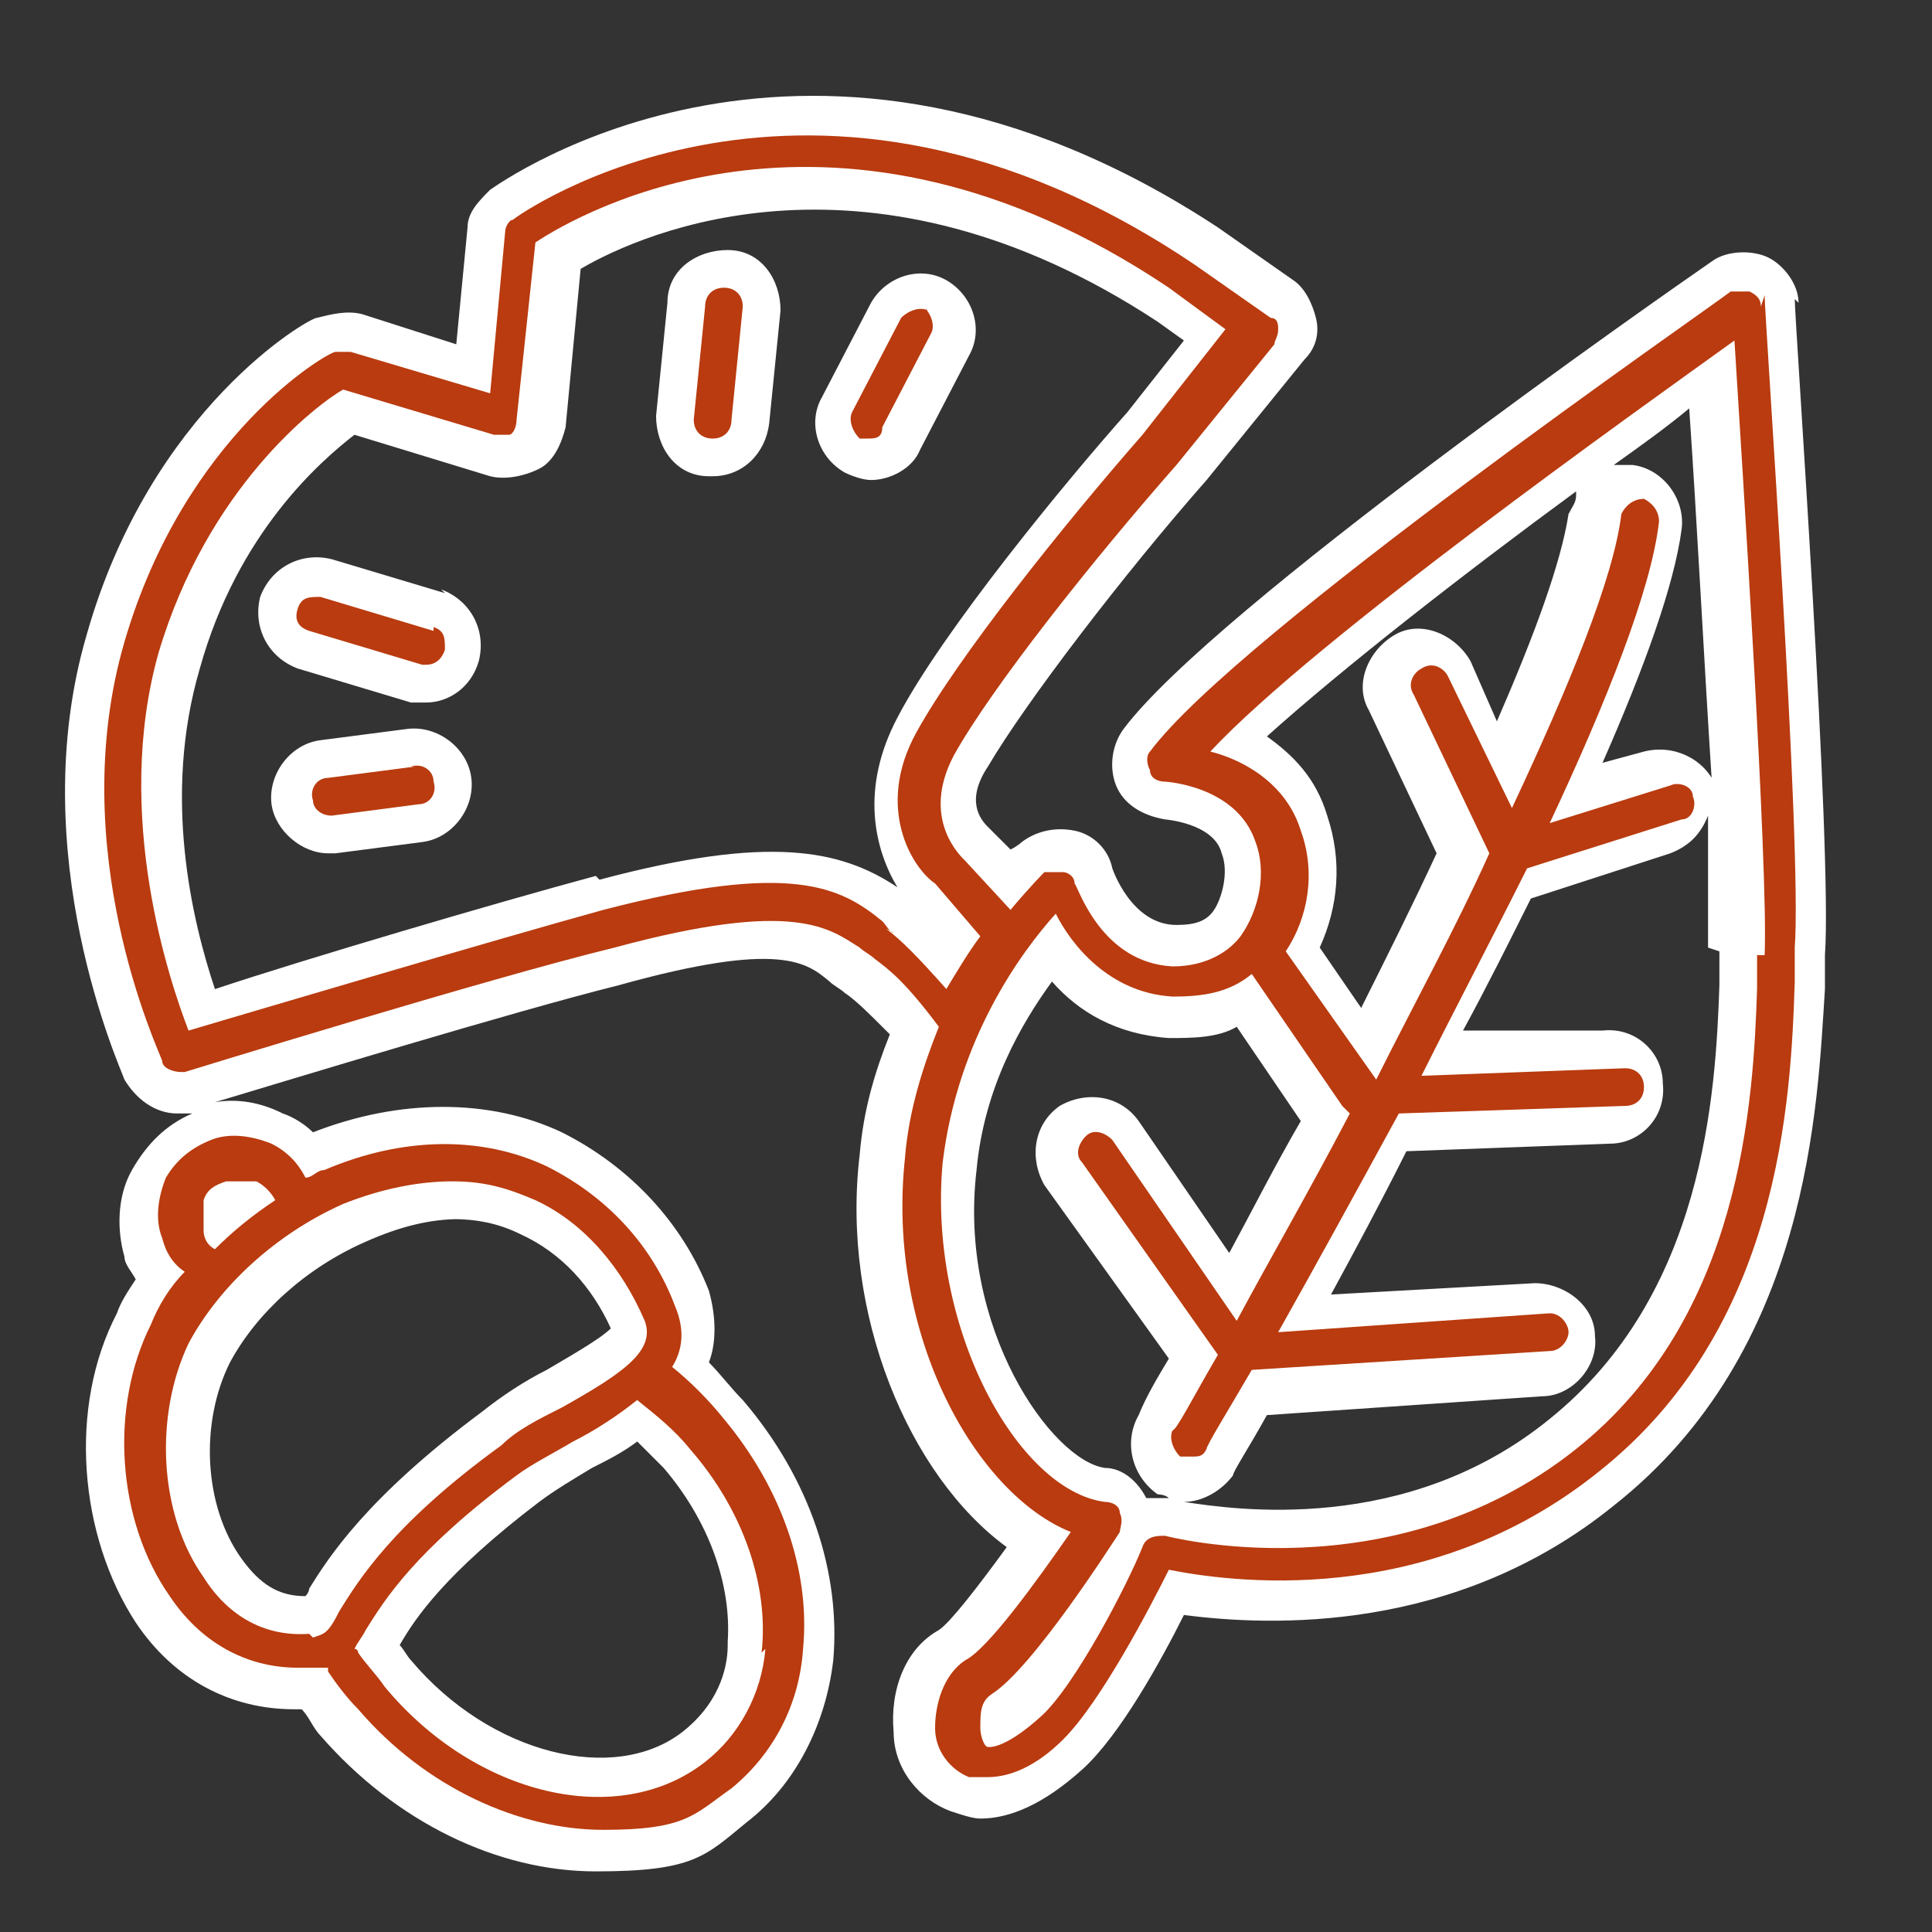 <svg width="24" height="24" viewBox="0 0 24 24" fill="none" xmlns="http://www.w3.org/2000/svg">
<rect x="0" y="0" width="24" height="24" fill="#333333" stroke="none"/>
<g clip-path="url(#clip0_1522_4430)">
<path d="M9.04 3.106C8.665 3.106 8.291 3.34 8.291 3.762L8.15 5.167C8.15 5.542 8.384 5.916 8.806 5.916C8.806 5.916 8.806 5.916 8.853 5.916C9.227 5.916 9.508 5.635 9.555 5.261L9.696 3.856C9.696 3.481 9.462 3.106 9.04 3.106Z" fill="white"/>
<path d="M11.429 5.588L12.037 4.418C12.225 4.09 12.084 3.668 11.756 3.481C11.429 3.294 11.007 3.434 10.82 3.762L10.211 4.933C10.024 5.261 10.164 5.682 10.492 5.869C10.585 5.916 10.726 5.963 10.82 5.963C11.054 5.963 11.335 5.823 11.429 5.588Z" fill="white"/>
<path d="M5.527 7.368L4.122 6.947C3.747 6.853 3.372 7.041 3.232 7.415C3.138 7.79 3.326 8.165 3.7 8.305L5.105 8.727C5.152 8.727 5.246 8.727 5.293 8.727C5.574 8.727 5.855 8.539 5.948 8.211C6.042 7.837 5.855 7.462 5.48 7.322L5.527 7.368Z" fill="white"/>
<path d="M5.059 9.055L3.981 9.195C3.607 9.242 3.326 9.617 3.373 9.991C3.419 10.319 3.747 10.6 4.075 10.6C4.403 10.6 4.122 10.6 4.169 10.6L5.246 10.46C5.621 10.413 5.902 10.038 5.855 9.664C5.808 9.289 5.433 9.008 5.059 9.055Z" fill="white"/>
<path d="M22.342 3.762C22.342 3.528 22.155 3.293 21.968 3.2C21.78 3.106 21.452 3.106 21.265 3.247C20.656 3.668 15.082 7.556 13.958 9.055C13.818 9.242 13.771 9.523 13.864 9.757C13.958 9.991 14.192 10.132 14.473 10.179C14.473 10.179 15.082 10.226 15.176 10.6C15.27 10.835 15.176 11.162 15.082 11.303C14.989 11.443 14.848 11.49 14.614 11.49C14.052 11.49 13.818 10.788 13.818 10.788C13.771 10.553 13.583 10.366 13.349 10.319C13.115 10.272 12.881 10.319 12.693 10.46C12.693 10.46 12.646 10.507 12.553 10.553L12.366 10.366C12.366 10.366 12.319 10.319 12.272 10.272C12.178 10.179 11.991 9.945 12.272 9.523C12.74 8.727 13.958 7.134 14.989 5.963L16.206 4.464C16.347 4.324 16.394 4.137 16.347 3.949C16.3 3.762 16.206 3.574 16.066 3.481L15.129 2.825C10.07 -0.501 6.23 2.263 6.089 2.357C5.949 2.497 5.808 2.638 5.808 2.825L5.668 4.277L4.497 3.902C4.309 3.855 4.122 3.902 3.934 3.949C3.841 3.949 1.874 5.073 1.077 7.884C0.281 10.6 1.499 13.27 1.546 13.411C1.686 13.645 1.92 13.832 2.201 13.832C2.482 13.832 2.342 13.832 2.389 13.832C2.061 13.973 1.827 14.207 1.639 14.535C1.452 14.863 1.452 15.284 1.546 15.612C1.546 15.706 1.639 15.8 1.686 15.893C1.593 16.034 1.499 16.174 1.452 16.315C0.843 17.486 0.984 19.078 1.686 20.155C2.155 20.858 2.857 21.233 3.653 21.233C4.45 21.233 3.747 21.233 3.747 21.233C3.841 21.326 3.888 21.467 3.981 21.561C4.918 22.638 6.183 23.247 7.401 23.247C8.618 23.247 8.759 23.059 9.274 22.638C9.883 22.17 10.258 21.42 10.351 20.624C10.445 19.547 10.07 18.376 9.227 17.392C9.087 17.252 8.946 17.064 8.806 16.924C8.899 16.689 8.899 16.361 8.806 16.034C8.478 15.191 7.822 14.488 6.979 14.066C6.089 13.645 4.965 13.645 3.888 14.066C3.794 13.973 3.653 13.879 3.513 13.832C3.232 13.692 2.951 13.645 2.67 13.692C3.607 13.411 6.37 12.568 7.682 12.24C9.696 11.678 10.024 11.959 10.305 12.193C10.351 12.24 10.445 12.287 10.492 12.333C10.632 12.427 10.773 12.568 11.054 12.849C10.867 13.317 10.726 13.785 10.679 14.347C10.445 16.315 11.288 18.329 12.506 19.219C12.131 19.734 11.803 20.155 11.663 20.249C11.241 20.483 11.054 20.999 11.101 21.514C11.101 21.982 11.429 22.357 11.803 22.497C11.944 22.544 12.084 22.591 12.178 22.591C12.553 22.591 12.974 22.404 13.443 21.982C13.911 21.561 14.426 20.624 14.707 20.062C15.785 20.202 18.08 20.296 20.047 18.703C22.483 16.783 22.576 13.739 22.67 12.287C22.67 12.146 22.67 12.005 22.67 11.865C22.764 10.553 22.295 3.996 22.295 3.715L22.342 3.762ZM21.312 9.757C21.171 9.429 20.797 9.242 20.422 9.336L19.907 9.476C20.422 8.305 20.797 7.275 20.89 6.572C20.937 6.197 20.656 5.823 20.281 5.776C20.188 5.776 20.141 5.776 20.047 5.776C20.375 5.542 20.703 5.308 20.984 5.073C21.078 6.432 21.171 8.258 21.265 9.71L21.312 9.757ZM19.579 6.151C19.579 6.244 19.532 6.291 19.485 6.385C19.391 6.994 19.064 7.884 18.595 8.961L18.267 8.212C18.08 7.884 17.658 7.696 17.33 7.884C17.003 8.071 16.815 8.493 17.003 8.82L17.846 10.6C17.565 11.209 17.237 11.865 16.909 12.521L16.394 11.771C16.628 11.256 16.675 10.694 16.487 10.132C16.347 9.664 16.066 9.383 15.738 9.148C16.675 8.305 18.174 7.134 19.579 6.104V6.151ZM9.04 20.436C9.04 20.764 8.899 21.186 8.478 21.514C7.635 22.17 6.089 21.795 5.105 20.624C5.059 20.577 5.012 20.483 4.965 20.436C5.152 20.109 5.527 19.547 6.698 18.657C6.885 18.516 7.12 18.376 7.354 18.235C7.541 18.141 7.728 18.048 7.916 17.907C8.009 18.001 8.15 18.141 8.244 18.235C8.806 18.891 9.087 19.687 9.04 20.39V20.436ZM5.621 15.144C5.902 15.144 6.183 15.191 6.464 15.331C6.979 15.565 7.354 15.987 7.588 16.502C7.447 16.643 7.026 16.877 6.792 17.017C6.511 17.158 6.23 17.345 5.995 17.532C4.543 18.61 4.075 19.359 3.841 19.734C3.841 19.734 3.841 19.781 3.794 19.828C3.466 19.828 3.232 19.687 2.998 19.359C2.529 18.703 2.482 17.673 2.857 16.924C3.185 16.315 3.794 15.753 4.543 15.425C4.965 15.237 5.34 15.144 5.714 15.144H5.621ZM7.401 10.881C6.183 11.209 3.794 11.912 2.67 12.287C2.389 11.443 2.014 9.898 2.482 8.305C2.951 6.619 3.981 5.729 4.403 5.401L6.089 5.916C6.276 5.963 6.511 5.916 6.698 5.823C6.885 5.729 6.979 5.495 7.026 5.308L7.213 3.34C8.009 2.872 10.82 1.654 14.38 3.996L14.707 4.23L14.005 5.12C13.255 5.963 11.71 7.837 11.148 8.914C10.679 9.804 10.867 10.553 11.148 11.022C10.445 10.553 9.555 10.366 7.447 10.928L7.401 10.881ZM14.239 18.61C14.145 18.422 13.958 18.235 13.724 18.235C13.068 18.141 11.897 16.502 12.131 14.535C12.225 13.504 12.693 12.708 13.068 12.193C13.396 12.568 13.864 12.849 14.52 12.895C14.801 12.895 15.129 12.895 15.363 12.755L16.159 13.926C15.832 14.488 15.55 15.05 15.27 15.565L14.145 13.926C13.911 13.598 13.49 13.551 13.162 13.739C12.834 13.973 12.787 14.394 12.974 14.722L14.52 16.877C14.38 17.111 14.239 17.345 14.145 17.579C13.958 17.907 14.052 18.329 14.38 18.563C14.38 18.563 14.473 18.563 14.52 18.61C14.52 18.61 14.426 18.61 14.38 18.61C14.333 18.61 14.333 18.61 14.286 18.61H14.239ZM21.359 11.818C21.359 11.959 21.359 12.099 21.359 12.24C21.312 13.598 21.171 16.081 19.251 17.626C17.471 19.078 15.316 18.75 14.707 18.657C14.942 18.657 15.176 18.516 15.316 18.329C15.316 18.282 15.504 18.001 15.738 17.579L19.157 17.345C19.532 17.345 19.86 16.97 19.813 16.596C19.813 16.221 19.438 15.94 19.064 15.94L16.534 16.081C16.815 15.565 17.143 14.956 17.471 14.301L20 14.207C20.375 14.207 20.703 13.879 20.656 13.457C20.656 13.083 20.328 12.755 19.907 12.802H18.174C18.455 12.287 18.736 11.725 19.017 11.162L20.75 10.6C20.984 10.507 21.124 10.366 21.218 10.132C21.218 10.881 21.218 11.49 21.218 11.771L21.359 11.818Z" fill="white"/>
<path d="M8.993 3.574C8.853 3.574 8.759 3.668 8.759 3.809L8.618 5.214C8.618 5.354 8.712 5.448 8.853 5.448C8.993 5.448 9.087 5.354 9.087 5.214L9.227 3.809C9.227 3.668 9.134 3.574 8.993 3.574Z" fill="#B93B0F"/>
<path d="M11.522 3.855C11.428 3.809 11.288 3.855 11.194 3.949L10.585 5.12C10.539 5.214 10.585 5.354 10.679 5.448H10.773C10.867 5.448 10.96 5.448 10.96 5.307L11.569 4.136C11.616 4.043 11.569 3.902 11.475 3.809L11.522 3.855Z" fill="#B93B0F"/>
<path d="M5.386 7.837L3.981 7.415C3.841 7.415 3.747 7.415 3.7 7.556C3.653 7.696 3.7 7.79 3.841 7.837L5.246 8.258C5.246 8.258 5.246 8.258 5.293 8.258C5.386 8.258 5.48 8.211 5.527 8.071C5.527 7.93 5.527 7.837 5.386 7.79V7.837Z" fill="#B93B0F"/>
<path d="M5.152 9.523L4.075 9.663C3.935 9.663 3.841 9.804 3.888 9.944C3.888 10.038 3.981 10.132 4.122 10.132L5.199 9.991C5.34 9.991 5.433 9.851 5.386 9.71C5.386 9.57 5.246 9.476 5.105 9.523H5.152Z" fill="#B93B0F"/>
<path d="M21.874 3.808C21.874 3.715 21.827 3.668 21.733 3.621C21.639 3.621 21.546 3.621 21.499 3.621C21.265 3.808 15.363 7.883 14.286 9.336C14.239 9.382 14.239 9.476 14.286 9.57C14.286 9.663 14.379 9.71 14.473 9.71C14.473 9.71 15.363 9.757 15.597 10.46C15.738 10.834 15.644 11.303 15.41 11.631C15.269 11.818 14.988 12.005 14.567 12.005C13.677 11.959 13.396 11.022 13.349 10.975C13.349 10.881 13.255 10.834 13.208 10.834C13.162 10.834 13.068 10.834 12.974 10.834C12.974 10.834 12.787 11.022 12.553 11.303L11.991 10.694C11.944 10.647 11.428 10.179 11.85 9.382C12.319 8.539 13.583 6.947 14.614 5.776L15.831 4.277C15.831 4.23 15.878 4.183 15.878 4.09C15.878 4.043 15.878 3.949 15.785 3.949L14.848 3.293C10.07 0.061 6.417 2.684 6.37 2.731C6.323 2.731 6.276 2.825 6.276 2.872L6.089 4.886L4.356 4.371C4.309 4.371 4.215 4.371 4.168 4.371C4.075 4.371 2.295 5.401 1.545 7.977C0.796 10.553 1.967 13.036 2.014 13.176C2.014 13.27 2.154 13.317 2.248 13.317C2.342 13.317 2.248 13.317 2.295 13.317C2.295 13.317 6.089 12.146 7.635 11.771C9.883 11.162 10.304 11.537 10.679 11.771C10.726 11.818 10.82 11.865 10.867 11.912C11.054 12.052 11.241 12.193 11.663 12.755C11.475 13.223 11.288 13.785 11.241 14.394C11.007 16.596 12.131 18.563 13.302 19.031C12.88 19.64 12.272 20.483 11.991 20.624C11.71 20.811 11.616 21.186 11.616 21.467C11.616 21.748 11.803 21.982 12.037 22.076C12.131 22.076 12.178 22.076 12.272 22.076C12.553 22.076 12.88 21.935 13.208 21.607C13.677 21.139 14.286 19.968 14.52 19.5C15.223 19.64 17.705 20.015 19.86 18.282C22.108 16.502 22.248 13.691 22.295 12.193C22.295 12.052 22.295 11.912 22.295 11.771C22.389 10.507 21.921 3.949 21.921 3.668L21.874 3.808ZM11.101 11.584C11.054 11.584 11.007 11.49 10.96 11.443C10.445 11.022 9.836 10.694 7.494 11.303C6.136 11.678 3.138 12.567 2.342 12.802C2.108 12.193 1.405 10.132 1.967 8.118C2.576 6.057 3.934 5.026 4.262 4.839L6.136 5.401C6.183 5.401 6.276 5.401 6.323 5.401C6.37 5.401 6.417 5.307 6.417 5.214L6.651 3.012C7.213 2.638 10.398 0.811 14.52 3.574L15.223 4.09L14.192 5.401C13.208 6.525 11.897 8.165 11.382 9.101C10.867 10.038 11.335 10.787 11.616 10.975L12.178 11.631C12.037 11.818 11.897 12.052 11.756 12.286C11.382 11.865 11.194 11.678 11.007 11.537L11.101 11.584ZM21.827 11.865C21.827 12.005 21.827 12.146 21.827 12.286C21.78 13.691 21.639 16.361 19.578 18.001C17.283 19.828 14.473 19.078 14.473 19.078C14.379 19.078 14.239 19.078 14.192 19.218C14.005 19.687 13.349 20.952 12.927 21.326C12.459 21.748 12.272 21.701 12.272 21.701C12.225 21.701 12.178 21.561 12.178 21.467C12.178 21.279 12.178 21.139 12.319 21.045C12.834 20.717 13.817 19.172 13.911 19.031C13.911 18.984 13.958 18.891 13.911 18.797C13.911 18.703 13.817 18.657 13.724 18.657C12.646 18.516 11.522 16.502 11.71 14.441C11.897 12.895 12.693 11.818 13.115 11.35C13.302 11.724 13.771 12.333 14.567 12.38C14.941 12.38 15.269 12.333 15.55 12.099L16.674 13.738C16.674 13.738 16.721 13.785 16.768 13.832C16.253 14.816 15.738 15.706 15.363 16.408L13.817 14.16C13.724 14.066 13.583 14.019 13.489 14.113C13.396 14.207 13.349 14.347 13.443 14.441L15.129 16.83C14.801 17.392 14.614 17.767 14.567 17.767C14.52 17.86 14.567 18.001 14.66 18.094C14.66 18.094 14.754 18.094 14.801 18.094C14.895 18.094 14.941 18.094 14.988 18.001C14.988 17.954 15.223 17.579 15.55 17.017L19.251 16.783C19.391 16.783 19.485 16.642 19.485 16.549C19.485 16.455 19.391 16.314 19.251 16.314L15.878 16.549C16.3 15.799 16.815 14.863 17.377 13.832L20.187 13.738C20.328 13.738 20.422 13.645 20.422 13.504C20.422 13.364 20.328 13.27 20.187 13.27L17.658 13.364C18.08 12.521 18.548 11.631 18.97 10.787L20.89 10.179C21.03 10.179 21.077 9.991 21.03 9.898C21.03 9.757 20.843 9.71 20.75 9.757L19.251 10.225C19.953 8.727 20.515 7.321 20.609 6.478C20.609 6.338 20.515 6.244 20.422 6.197C20.281 6.197 20.187 6.291 20.141 6.385C20.047 7.181 19.485 8.539 18.782 10.038L17.986 8.399C17.939 8.305 17.799 8.211 17.658 8.305C17.564 8.352 17.471 8.492 17.564 8.633L18.501 10.6C18.08 11.537 17.564 12.474 17.096 13.411L15.972 11.818C16.253 11.396 16.347 10.834 16.159 10.319C15.972 9.71 15.41 9.429 15.035 9.336C16.347 7.93 20.375 5.073 21.546 4.23C21.639 5.729 21.967 10.787 21.921 11.865H21.827Z" fill="#B93B0F"/>
<path d="M8.29 17.064C8.477 16.83 8.524 16.549 8.384 16.221C8.103 15.472 7.541 14.863 6.791 14.488C5.995 14.113 5.011 14.113 4.028 14.535C3.934 14.535 3.887 14.629 3.794 14.629C3.7 14.441 3.56 14.301 3.372 14.207C3.138 14.113 2.857 14.066 2.623 14.16C2.389 14.254 2.201 14.394 2.061 14.629C1.967 14.863 1.92 15.144 2.014 15.378C2.061 15.565 2.155 15.706 2.295 15.799C2.108 15.987 1.967 16.221 1.874 16.455C1.358 17.485 1.452 18.89 2.108 19.827C2.482 20.389 3.044 20.717 3.7 20.717C4.356 20.717 3.794 20.717 3.887 20.717C3.934 20.717 3.981 20.717 4.075 20.717C4.075 20.717 4.075 20.717 4.075 20.764C4.168 20.904 4.309 21.092 4.449 21.232C5.292 22.216 6.463 22.731 7.494 22.731C8.524 22.731 8.618 22.544 9.086 22.216C9.601 21.794 9.929 21.185 9.976 20.483C10.07 19.499 9.695 18.469 8.992 17.626C8.805 17.392 8.571 17.158 8.337 16.97L8.29 17.064ZM2.529 14.909C2.576 14.769 2.67 14.722 2.81 14.675C2.951 14.675 3.091 14.675 3.185 14.675C3.279 14.722 3.372 14.816 3.419 14.909C3.138 15.097 2.904 15.284 2.67 15.518C2.576 15.472 2.529 15.378 2.529 15.284C2.529 15.144 2.529 15.003 2.529 14.909ZM3.841 20.296C3.185 20.342 2.763 19.968 2.529 19.593C1.967 18.797 1.92 17.579 2.342 16.689C2.717 15.987 3.419 15.331 4.262 14.956C4.73 14.769 5.199 14.675 5.62 14.675C6.042 14.675 6.323 14.769 6.651 14.909C7.26 15.191 7.728 15.753 8.009 16.408C8.149 16.783 7.728 17.064 6.979 17.485C6.697 17.626 6.417 17.766 6.229 17.954C4.871 18.937 4.449 19.64 4.215 20.015C4.075 20.296 4.028 20.296 3.887 20.342L3.841 20.296ZM9.508 20.483C9.461 21.045 9.18 21.56 8.758 21.888C7.681 22.731 5.901 22.309 4.777 20.951C4.684 20.811 4.543 20.67 4.449 20.53C4.449 20.53 4.449 20.483 4.403 20.483C4.449 20.389 4.496 20.342 4.543 20.249C4.777 19.874 5.152 19.265 6.417 18.328C6.604 18.188 6.885 18.047 7.119 17.907C7.4 17.766 7.681 17.579 7.915 17.392C8.149 17.579 8.384 17.766 8.571 18.001C9.227 18.75 9.554 19.687 9.461 20.53L9.508 20.483Z" fill="#B93B0F"/>
</g>
<defs>
<clipPath id="clip0_1522_4430">
<rect width="23.419" height="23.419" fill="white" transform="translate(0 0.202)"/>
</clipPath>
</defs>
</svg>
